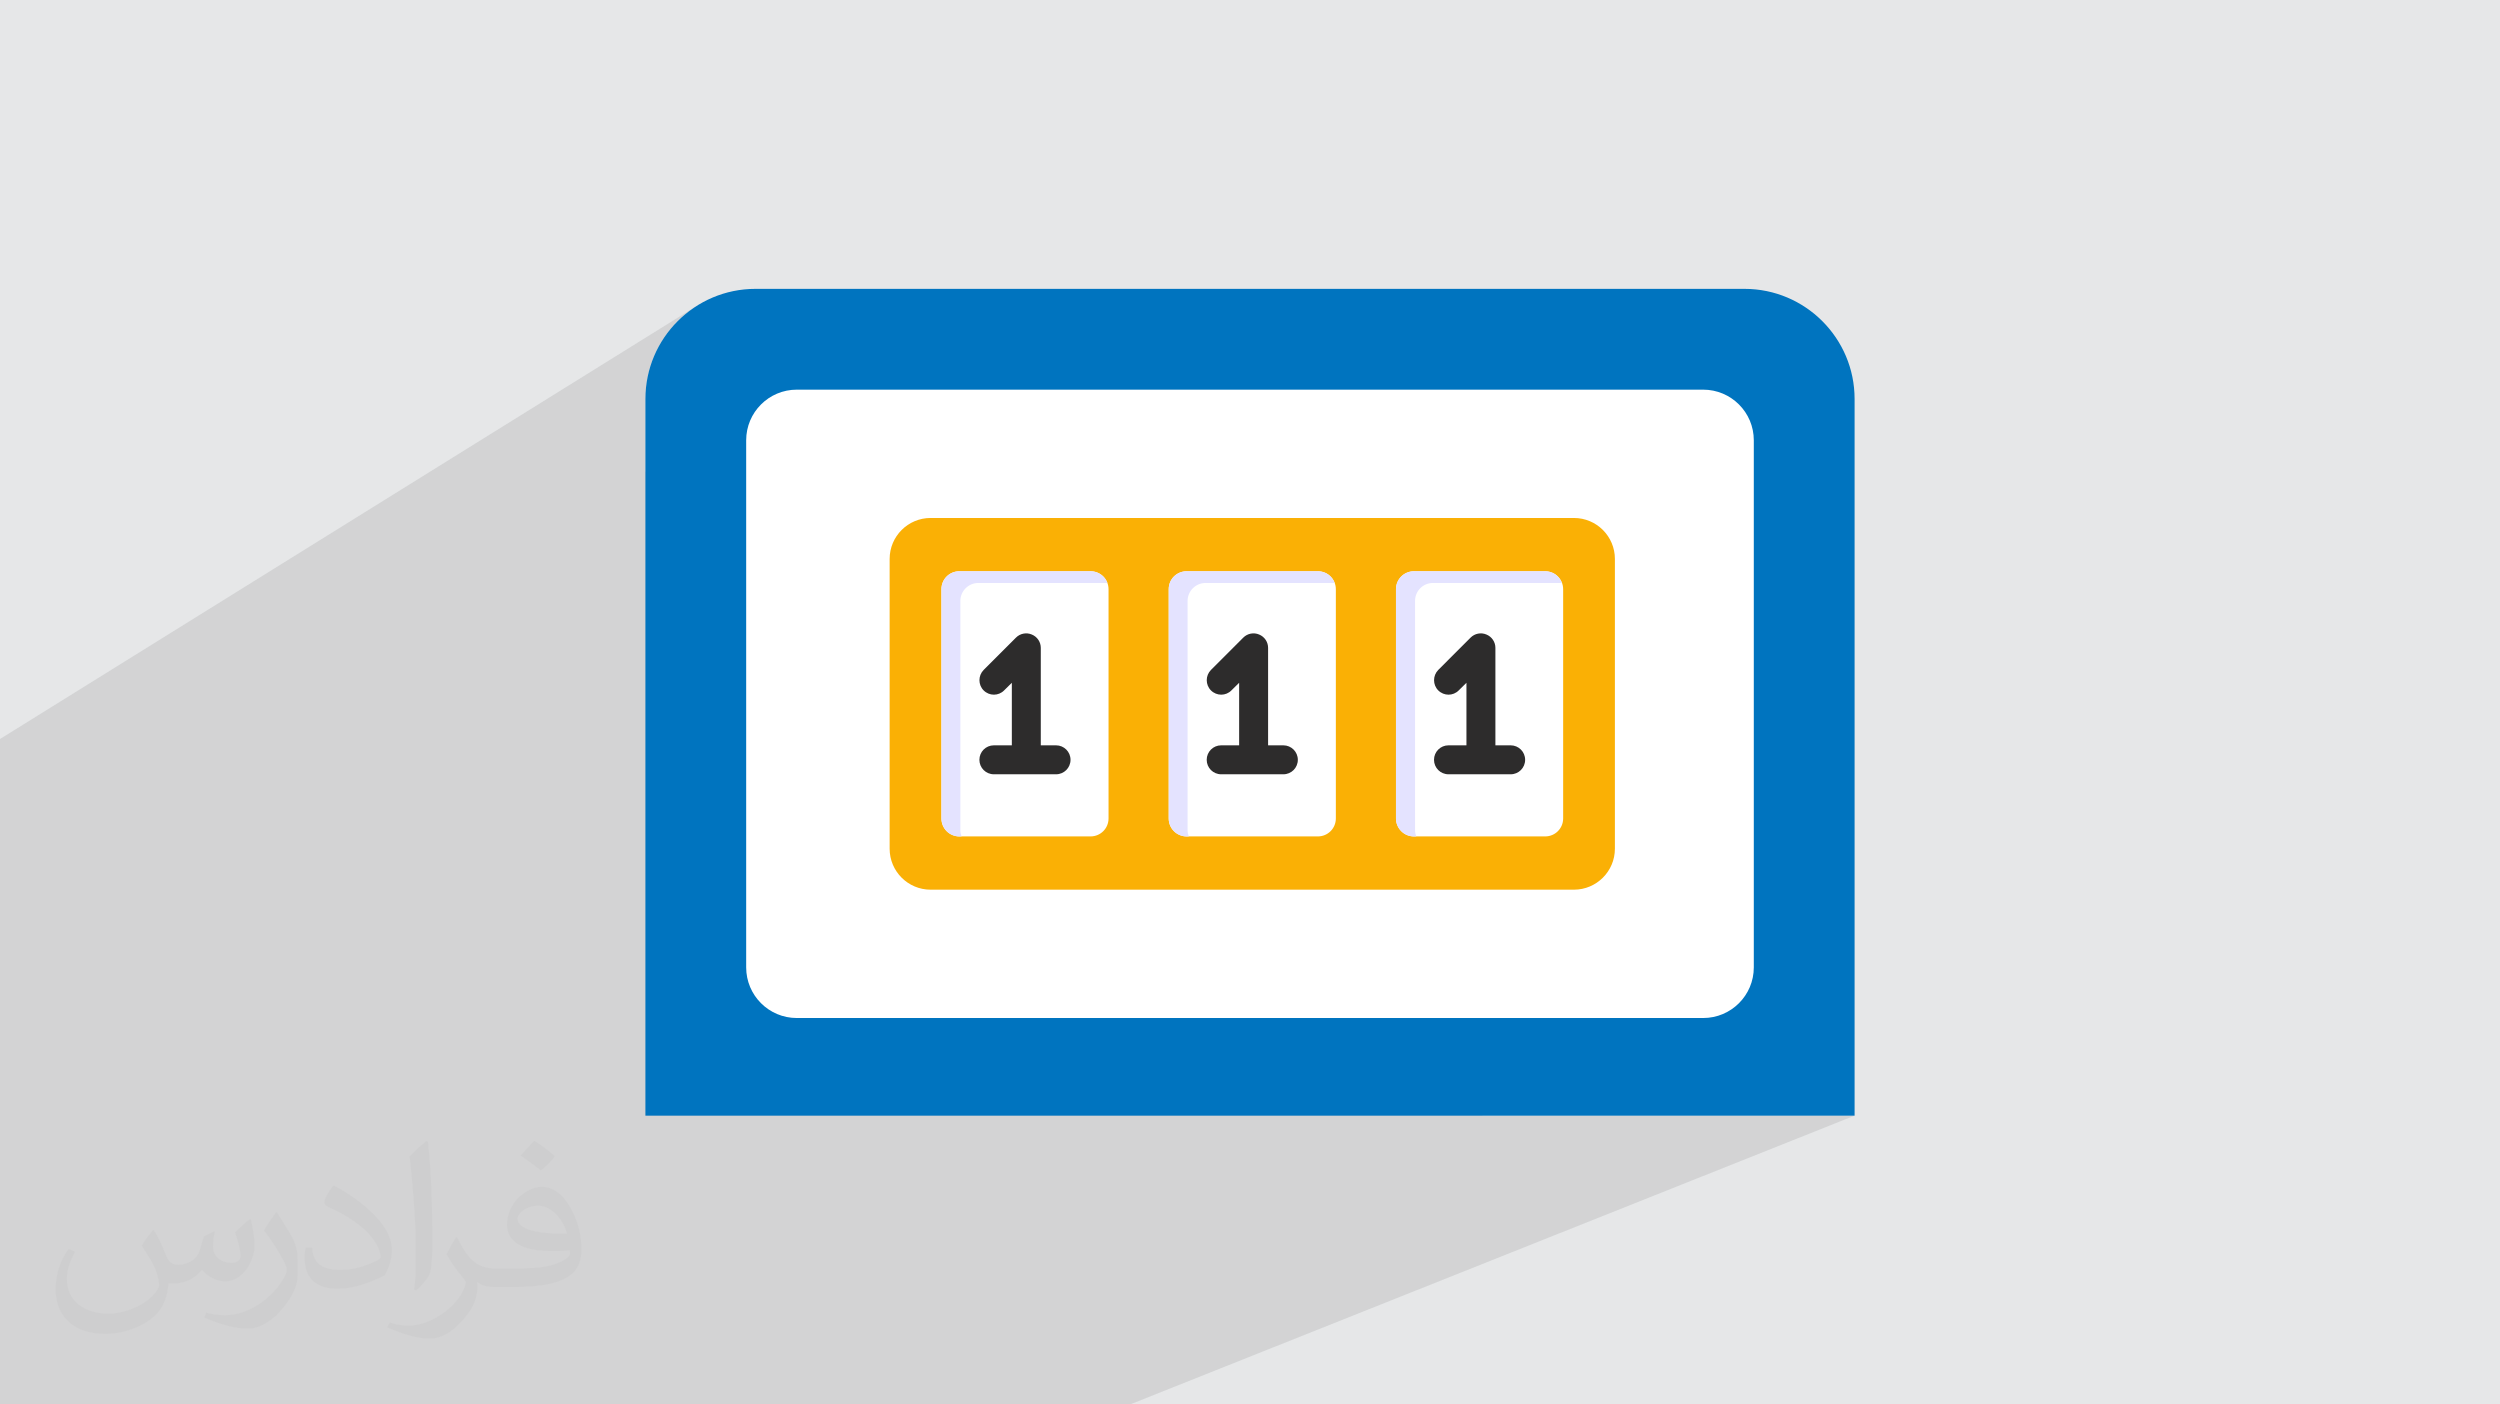 <?xml version="1.0" encoding="UTF-8"?>
<!DOCTYPE svg PUBLIC "-//W3C//DTD SVG 1.1//EN" "http://www.w3.org/Graphics/SVG/1.1/DTD/svg11.dtd">
<!-- Creator: CorelDRAW 2020 (64-Bit) -->
<svg xmlns="http://www.w3.org/2000/svg" xml:space="preserve" width="94.192mm" height="52.917mm" version="1.1" style="shape-rendering:geometricPrecision; text-rendering:geometricPrecision; image-rendering:optimizeQuality; fill-rule:evenodd; clip-rule:evenodd"
viewBox="0 0 9404.92 5283.66"
 xmlns:xlink="http://www.w3.org/1999/xlink"
 xmlns:xodm="http://www.corel.com/coreldraw/odm/2003">
 <defs>
  <style type="text/css">
   <![CDATA[
    .fil0 {fill:#E6E7E8}
    .fil3 {fill:#0074BF;fill-rule:nonzero}
    .fil7 {fill:#2D2C2C;fill-rule:nonzero}
    .fil6 {fill:#E4E3FF;fill-rule:nonzero}
    .fil5 {fill:#FAB005;fill-rule:nonzero}
    .fil4 {fill:white;fill-rule:nonzero}
    .fil2 {fill:#373435;fill-opacity:0.031}
    .fil1 {fill:#2B2A29;fill-opacity:0.102}
   ]]>
  </style>
 </defs>
 <g id="Layer_x0020_1">
  <polygon class="fil0" points="-0,0 9404.92,0 9404.92,5283.66 -0,5283.66 "/>
  <polygon class="fil1" points="-0,4615.22 -0,4615.1 -0,4604.7 -0,4585.79 -0,4572.43 -0,4572.15 -0,4549.76 -0,4513.18 -0,4513.05 -0,4506.08 -0,4485.43 -0,4440.95 -0,4438.01 -0,4435.78 -0,4419.93 -0,4356.22 -0,4356 -0,4228.39 -0,4195.3 -0,4133.33 -0,4133.06 -0,4125.37 -0,4125.31 -0,4068.59 -0,3971.48 -0,3894.91 -0,3253.85 -0,3226.85 -0,2983.92 -0,2780.14 2627.54,1146.69 2610.74,1157.48 2594.5,1169.04 2578.86,1181.34 2563.82,1194.37 2549.43,1208.09 2535.71,1222.48 2522.68,1237.52 2510.38,1253.16 2498.82,1269.4 2488.03,1286.2 2478.06,1303.55 2468.9,1321.4 2460.59,1339.74 2453.18,1358.54 2446.66,1377.77 2441.06,1397.41 2436.43,1417.43 2432.79,1437.81 2430.15,1458.52 2428.54,1479.53 2428,1500.81 2428,1775.09 2906.77,1488.83 2923.41,1480.81 2940.92,1474.41 2959.17,1469.71 2978.08,1466.82 2997.56,1465.84 6407.26,1465.84 6426.74,1466.82 6445.65,1469.71 6463.9,1474.41 6481.41,1480.81 6498.05,1488.83 6513.76,1498.37 6528.43,1509.33 6541.96,1521.63 6554.25,1535.16 6565.21,1549.82 6574.76,1565.53 6582.77,1582.17 6589.17,1599.68 6593.87,1617.93 6596.76,1636.84 6597.74,1656.32 6597.74,3639.25 6596.76,3658.73 6593.87,3677.64 6589.17,3695.89 6582.77,3713.4 6574.76,3730.05 6565.21,3745.76 6554.25,3760.43 6541.96,3773.95 6528.43,3786.25 6513.76,3797.21 6498.05,3806.75 6481.41,3814.77 5574.65,4196.99 6976.92,4196.99 4250.7,5283.66 2996.64,5283.66 2742.09,5283.66 1644.24,5283.66 1616.94,5283.66 1514.27,5283.66 1179.97,5283.66 1104.16,5283.66 940.51,5283.66 774.59,5283.66 730.68,5283.66 494.78,5283.66 486.43,5283.66 414.4,5283.66 256.41,5283.66 182.53,5283.66 80.22,5283.66 37.74,5283.66 -0,5283.66 -0,5226.2 -0,5182.39 -0,5181.34 -0,5147.12 -0,5121.82 -0,5116.82 -0,5093.09 -0,5089.74 -0,4973.82 -0,4952.33 -0,4946.81 -0,4934.34 -0,4933.22 -0,4928.98 -0,4913.02 -0,4896.93 -0,4851.04 -0,4829.97 -0,4803.45 -0,4801.1 -0,4768.15 -0,4761.05 -0,4733.47 "/>
  <path class="fil2" d="M578.49 4627.69c17.95,27.21 29.6,53.36 40.96,82.43 8.45,16.91 12.93,48.09 52.57,48.09 11.61,0 28.28,-3.42 43.06,-11.61 16.63,-8.73 29.32,-21.94 35.94,-42l15.85 -53.36 38.57 -19.02 2.64 2.64c-5.27,20.09 -6.59,39.36 -6.59,54.43 0,44.63 38.57,61.56 69.22,61.56 17.95,0 34.09,-8.73 34.09,-25.11 0,-21.13 -8.98,-57.06 -20.62,-89.29 17.95,-17.95 35.94,-35.94 56.53,-50.47l3.17 1.6c8.98,38.04 14,75.56 14,100.66 0,24.57 -10.83,51.79 -19.81,69.49 -18.49,34.87 -51.25,62.62 -90.87,62.62 -30.1,0 -63.65,-15.07 -86.66,-43.06l-1.32 0c-21.66,26.96 -55.22,51.25 -108.86,51.25l-16.63 0c-2.64,35.41 -10.29,60.49 -21.94,82.95 -31.95,62.34 -126.81,106.47 -216.1,106.47 -124.17,0 -186.51,-71.59 -186.51,-166.96 0,-58.91 19.27,-113.6 48.88,-152.42l24.29 10.04c-18.49,35.41 -30.91,68.68 -30.91,101.45 0,89.29 72.66,131.83 156.4,131.83 77.68,0 173.83,-49.41 191.28,-106.72 -6.59,-62.62 -30.1,-91.93 -66.04,-148.99 10.83,-19.02 24.83,-38.04 42.28,-58.38l3.17 0 0 0 0 0 -0.02 -0.09zm1432.13 -336.04c26.15,16.39 51.79,35.66 76.87,57.85 -14,19.81 -31.45,37.79 -53.11,53.64 -25.11,-20.34 -50.19,-37.79 -75.84,-56.27 17.42,-19.55 34.62,-38.29 52.04,-55.22l0 0 0 0 0 0 0 0 0 0 0.03 0zm13.47 244.11c-42.28,0 -76.87,27.75 -76.87,48.34 0,44.13 84.53,57.85 185.72,57.31 -12.68,-51.79 -57.06,-105.68 -108.86,-105.68l0.01 0.03zm-94.86 236.19c54.96,0 103.04,-1.6 139.74,-10.83 40.96,-10.29 75.56,-30.91 75.56,-45.17 0,-3.7 0,-8.19 -1.32,-11.89 -22.98,2.11 -49.41,2.11 -72.38,2.11 -74.49,0 -131.55,-16.91 -154.02,-58.66 -5.55,-11.61 -9.51,-24.57 -9.51,-39.36 0,-40.43 17.42,-79.79 48.09,-107 25.61,-22.45 53.89,-36.44 82.67,-36.44 52.04,0 93.51,41.75 122.57,107.54 15.85,35.94 26.68,77.4 26.68,129.72 0,34.87 -9.51,64.19 -31.17,85.85 -40.43,39.11 -114.92,53.89 -229.04,53.89l-51.79 0 0 0 -13.47 0c-28.28,0 -48.62,-5.02 -64.72,-17.42l-2.64 0c0.79,6.59 1.32,12.93 1.32,19.02 0,25.61 -8.45,58.38 -25.61,84.53 -50.72,75.3 -105.68,108.04 -153.24,108.04 -48.09,0 -107,-18.49 -160.11,-42.54l9.51 -18.49c17.17,7.13 40.96,11.89 73.7,11.89 85.85,0 198.66,-82.43 212.66,-163 -3.17,-6.59 -8.98,-15.32 -17.17,-24.57 -25.11,-29.85 -40.96,-54.68 -55.75,-80.83 12.68,-25.11 24.29,-45.17 35.13,-63.4l4.49 -0.53c36.72,74.77 69.99,117.55 144.23,117.55l11.61 0 0 0 53.89 0 0 0 0 0 0 0 0 0 0 0 0.09 0.01zm-371.98 79c6.34,-34.34 6.87,-72.91 6.87,-108.86l0 -53.36c0,-99.6 -12.68,-244.36 -22.98,-338.68 17.95,-19.27 43.06,-42 62.87,-57.31l5.81 1.6c13.47,118.62 16.63,256 16.63,383.06 0,33.3 -1.32,65.79 -4.49,89.55 -1.85,30.1 -19.27,52.83 -56.53,87.7l-8.19 -3.7zm-382.8 -157.19c1.85,46.77 24.83,83.49 105.15,83.49 49.93,0 92.19,-12.93 138.96,-35.13 8.45,-3.7 12.93,-8.73 12.93,-12.93 0,-29.32 -22.45,-68.15 -60.23,-103.55 -36.72,-33.3 -85.34,-62.62 -130.76,-82.18 -15.6,-6.59 -20.62,-13.47 -20.62,-20.09 0,-13.47 17.95,-41.75 32.77,-62.09l5.02 -0.53c52.04,27.21 110.17,67.64 153.24,112.53 39.11,41.47 63.4,83.49 63.4,129.19 0,33.81 -10.29,65.51 -26.96,95.11 -57.06,28.79 -117.83,50.72 -178.06,50.72 -73.17,0 -123.1,-34.34 -123.1,-114.92 0,-8.73 0,-22.19 3.17,-39.64l25.11 0 0 0 0 0 0 0 0 0 0 0 -0.02 0zm-132.37 -132.9l45.45 73.45c16.63,27.21 32.23,56.81 32.23,103.55l0 59.7c0,48.34 -30.91,100.13 -80.83,151.38 -39.11,34.62 -73.7,49.41 -105.68,49.41 -47.55,0 -101.98,-14.79 -164.85,-41.75l7.13 -18.49c19.81,5.27 42.79,9.77 71.06,9.77 90.36,-0.53 182.8,-66.57 225.08,-147.15 5.02,-9.26 6.87,-17.95 6.87,-24.04 0,-9.26 -5.02,-19.55 -8.98,-28.79 -22.98,-43.31 -48.62,-82.95 -76.87,-119.68 14.79,-23.25 29.6,-45.7 45.7,-67.9l3.7 0.53 0 0 0 0 0 0 0 0 0 0 -0.02 0.01z"/>
  <g id="_1645058730032">
   <path class="fil3" d="M6976.92 1500.81l0 2696.18 -4548.91 0 0 -2696.18c0,-228.39 185.75,-414.14 414.14,-414.14l3720.63 0.01c228.4,0 414.14,185.74 414.14,414.13z"/>
   <path class="fil4" d="M6597.74 3639.25l0 -1982.93c0,-105.2 -85.28,-190.48 -190.48,-190.48l-3409.7 0c-105.2,0 -190.48,85.28 -190.48,190.48l0 1982.93c0,105.21 85.28,190.49 190.48,190.49l3409.7 0c105.2,0 190.48,-85.28 190.48,-190.49z"/>
   <path class="fil5" d="M6075.18 2102.76l0 1090.03c0,85.13 -69.02,154.15 -154.15,154.15l-2420.08 0.01c-85.14,0 -154.16,-69.03 -154.16,-154.16l0 -1090.02c0,-85.14 69.02,-154.16 154.16,-154.16l2420.07 0c85.14,0 154.16,69.02 154.16,154.15l0 0z"/>
   <path class="fil4" d="M3541.44 3079.1l0 -862.64c0,-37.27 30.21,-67.48 67.48,-67.48l493.91 0c37.27,0 67.48,30.21 67.48,67.48l0 862.64c0,37.26 -30.21,67.47 -67.48,67.47l-493.91 0.01c-37.26,0 -67.47,-30.21 -67.47,-67.48l-0.01 0z"/>
   <path class="fil4" d="M4396.56 3079.1l0 -862.64c0,-37.27 30.2,-67.48 67.47,-67.48l493.92 0c37.26,0 67.47,30.21 67.47,67.48l0 862.64c0,37.26 -30.2,67.47 -67.47,67.47l-493.92 0.01c-37.26,0 -67.47,-30.21 -67.47,-67.48l0 0z"/>
   <path class="fil4" d="M5251.68 3079.1l0 -862.64c0,-37.27 30.2,-67.48 67.47,-67.48l493.92 0c37.26,0 67.48,30.21 67.48,67.48l0 862.64c0,37.26 -30.21,67.47 -67.48,67.47l-493.92 0.01c-37.26,0 -67.47,-30.21 -67.47,-67.48l0 0z"/>
   <path class="fil6" d="M4165.93 2193.11l-485.77 0c-36.81,0 -67.35,30.53 -67.35,67.35l0 862.92c0,8.08 1.8,16.17 4.49,23.34l-8.09 0.01c-37.7,0 -67.34,-30.53 -67.34,-67.35l0 -862.92c0,-37.71 29.64,-67.34 67.34,-67.34l493.86 -0.01c28.75,0 53.89,17.96 62.85,44l0 -0.01z"/>
   <path class="fil6" d="M5020.77 2193.11l-485.77 0c-36.81,0 -67.34,30.53 -67.34,67.35l0 862.92c0,8.08 1.8,16.17 4.49,23.34l-8.1 0.01c-37.7,0 -67.34,-30.53 -67.34,-67.35l0 -862.92c0,-37.71 29.64,-67.34 67.34,-67.34l493.87 -0.01c29.64,0 53.88,17.96 62.84,44l0 -0.01z"/>
   <path class="fil6" d="M5875.6 2193.11l-484.88 0c-37.71,0 -67.34,30.53 -67.34,67.35l0 862.92c0,8.08 1.8,16.17 4.48,23.34l-8.99 0.01c-36.81,0 -67.34,-30.53 -67.34,-67.35l0 -862.92c0,-37.71 30.52,-67.34 67.34,-67.34l493.87 -0.01c29.64,0 53.87,17.96 62.84,44l0 -0.01z"/>
   <path class="fil7" d="M4027.27 2858.37c0,30.14 -24.33,54.48 -54.47,54.48l-233.86 0c-30.14,0 -54.47,-24.33 -54.47,-54.48 0,-30.13 24.32,-54.47 54.47,-54.47l67.54 0 0 -235.3 -29.05 28.69c-21.07,21.43 -55.57,21.43 -76.98,0 -21.07,-21.07 -21.07,-55.56 0,-76.98l121.65 -121.66c15.61,-15.61 39.21,-20.33 59.55,-11.61 20.34,8.35 33.77,27.96 33.77,50.11l0 366.75 57.38 0c30.13,0 54.47,24.33 54.47,54.47z"/>
   <path class="fil7" d="M4882.39 2858.37c0,30.14 -24.33,54.48 -54.47,54.48l-233.86 0c-30.14,0 -54.47,-24.33 -54.47,-54.48 0,-30.13 24.32,-54.47 54.47,-54.47l67.54 0 0 -235.3 -29.05 28.69c-21.07,21.43 -55.57,21.43 -76.98,0 -21.07,-21.07 -21.07,-55.56 0,-76.98l121.65 -121.66c15.62,-15.61 39.22,-20.33 59.55,-11.61 20.34,8.35 33.77,27.96 33.77,50.11l0 366.75 57.38 0c30.13,0 54.47,24.33 54.47,54.47z"/>
   <path class="fil7" d="M5737.5 2858.37c0,30.14 -24.32,54.48 -54.47,54.48l-233.86 0c-30.13,0 -54.47,-24.33 -54.47,-54.48 0,-30.13 24.33,-54.47 54.47,-54.47l67.55 0 0 -235.3 -29.06 28.69c-21.06,21.43 -55.56,21.43 -76.98,0 -21.06,-21.07 -21.06,-55.56 0,-76.98l121.65 -121.66c15.62,-15.61 39.22,-20.33 59.56,-11.61 20.34,8.35 33.77,27.96 33.77,50.11l0 366.75 57.37 0c30.14,0 54.48,24.33 54.48,54.47l-0.01 0z"/>
  </g>
 </g>
</svg>

